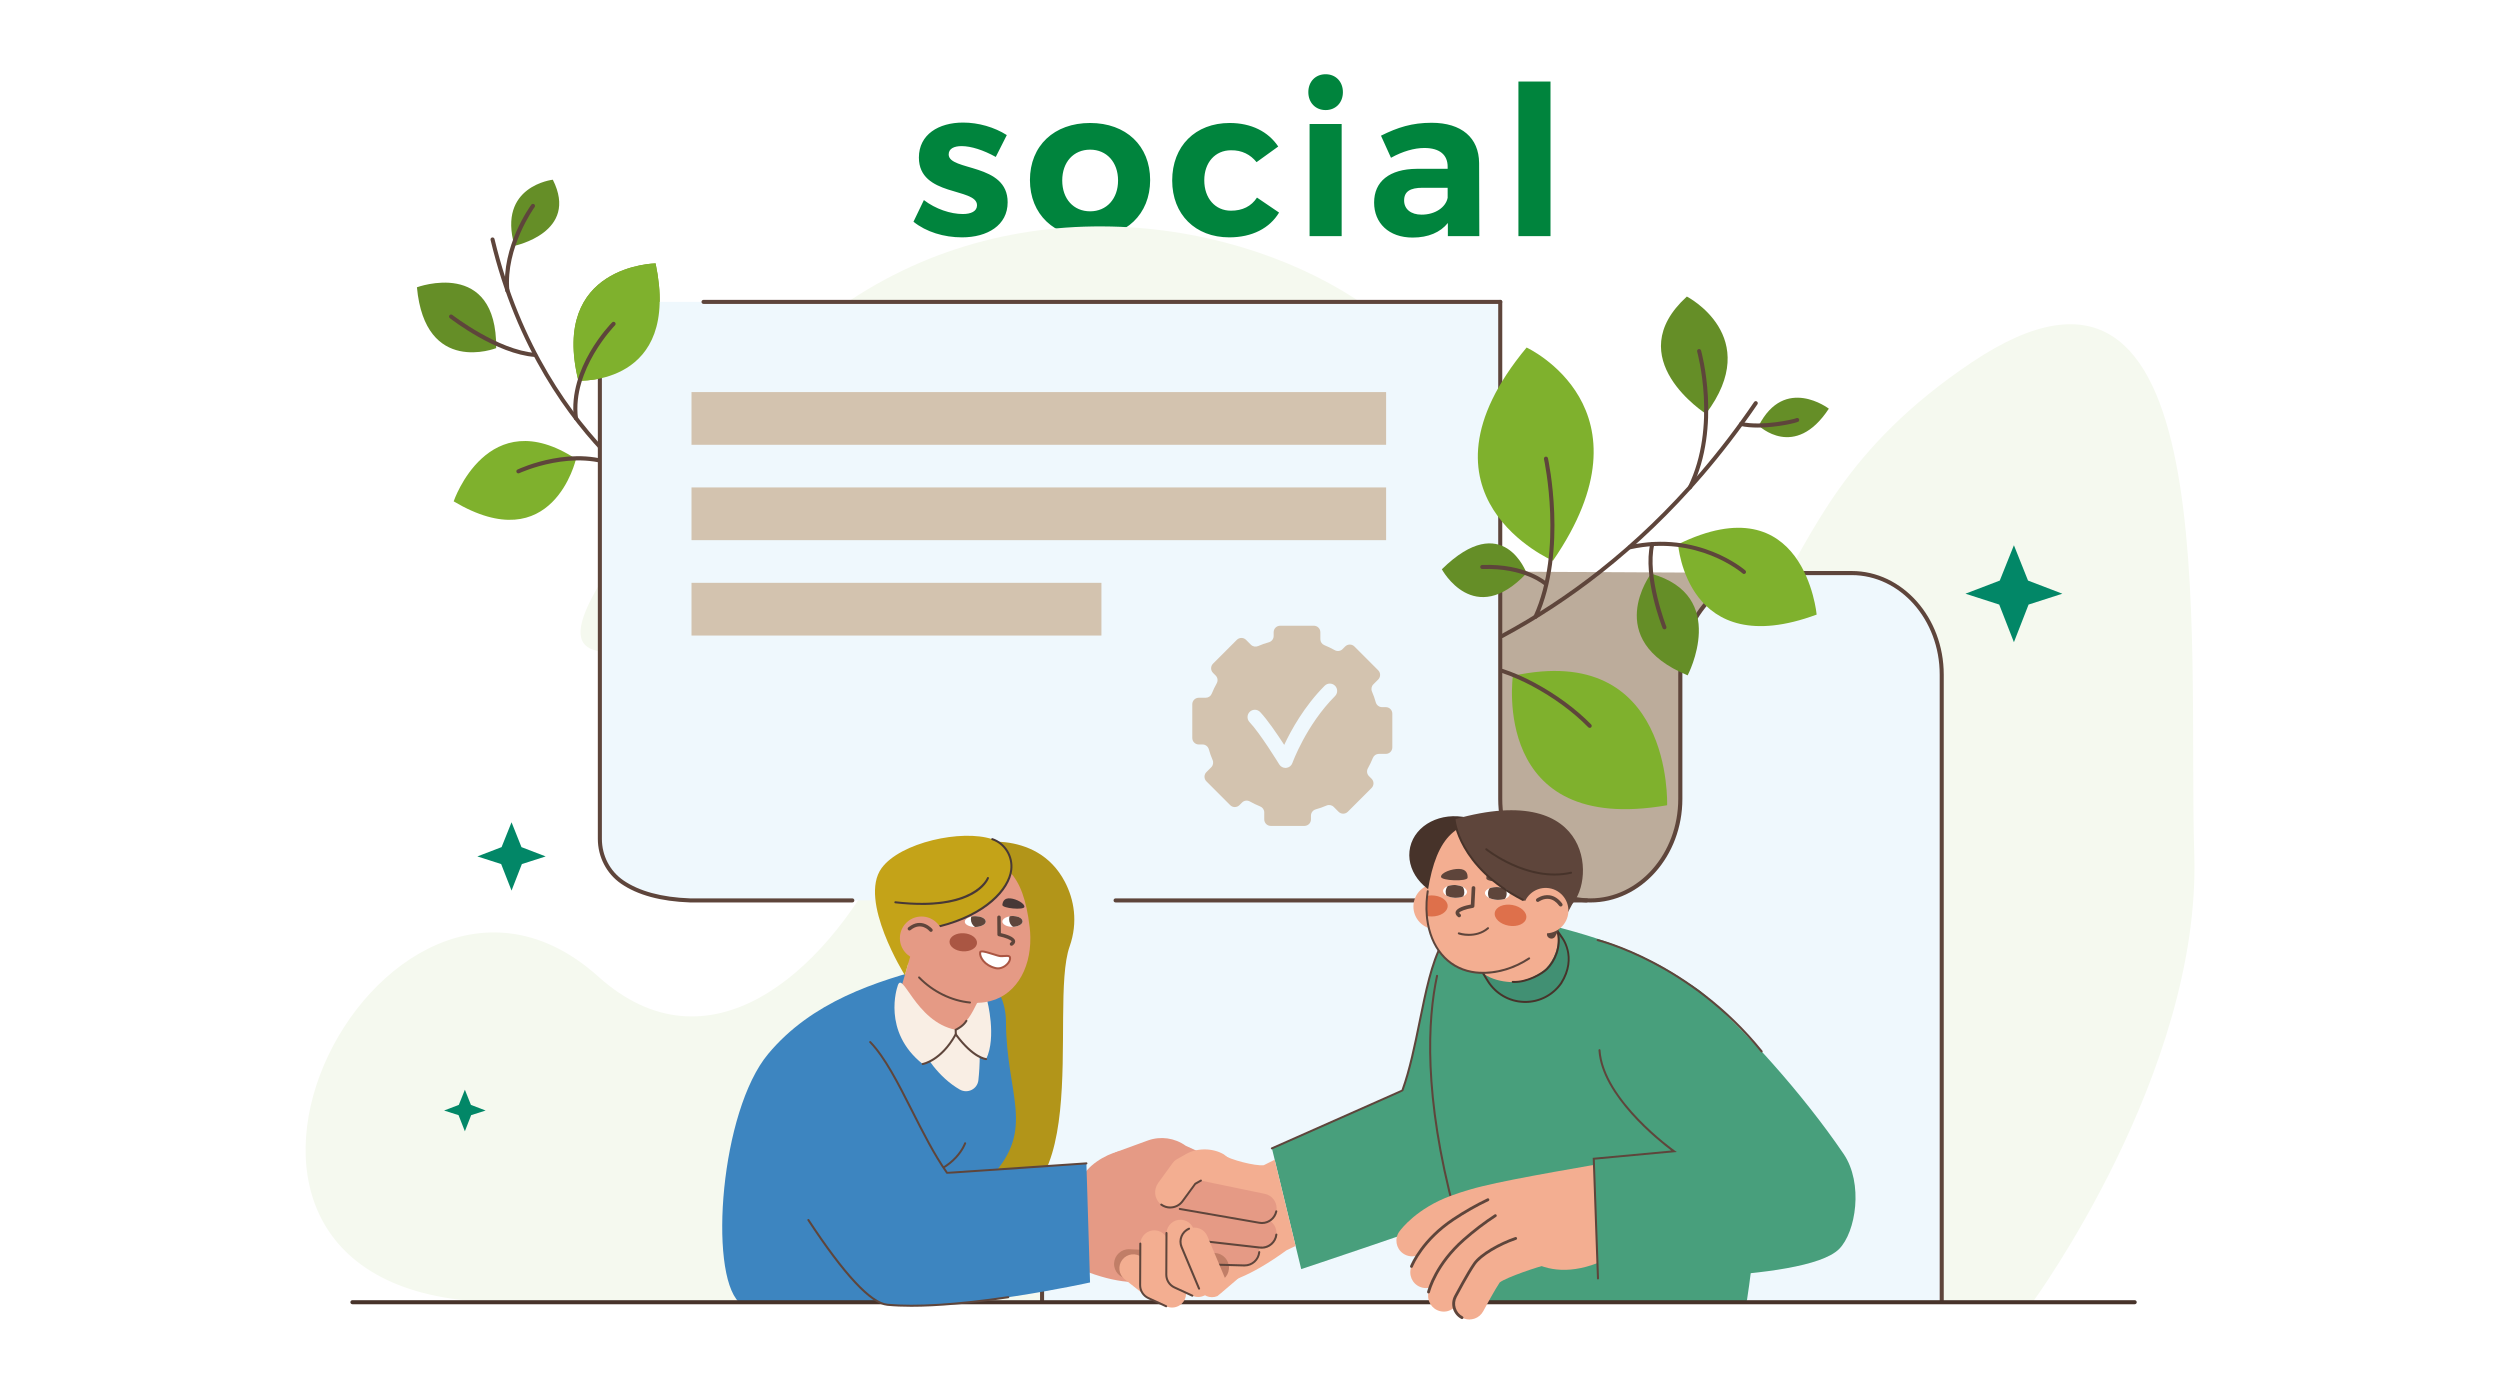 <svg width="360" height="200" viewBox="0 0 360 200" fill="none" xmlns="http://www.w3.org/2000/svg">
<rect width="360" height="200" fill="white"/>
<g clip-path="url(#clip0_3_7)">
<path d="M138.68 17.65C140.9 17.65 143.18 18.31 144.98 19.45L143.39 22.6C141.62 21.61 139.82 21.04 138.47 21.04C137.39 21.04 136.61 21.4 136.61 22.24C136.61 24.67 145.13 23.44 145.1 29.14C145.1 32.44 142.19 34.18 138.53 34.18C135.92 34.18 133.37 33.4 131.54 31.93L133.04 28.81C134.72 30.1 136.88 30.82 138.65 30.82C139.82 30.82 140.69 30.43 140.69 29.56C140.69 26.98 132.32 28.36 132.32 22.69C132.32 19.36 135.17 17.65 138.68 17.65ZM156.981 17.71C162.141 17.71 165.621 20.98 165.621 25.93C165.621 30.85 162.141 34.18 156.981 34.18C151.791 34.18 148.311 30.85 148.311 25.93C148.311 20.98 151.791 17.71 156.981 17.71ZM156.981 21.55C154.581 21.55 152.961 23.35 152.961 25.99C152.961 28.63 154.581 30.43 156.981 30.43C159.351 30.43 161.001 28.63 161.001 25.99C161.001 23.35 159.351 21.55 156.981 21.55ZM177.075 17.71C180.165 17.71 182.625 18.94 184.065 21.1L180.945 23.35C180.075 22.27 178.845 21.61 177.255 21.64C175.005 21.64 173.415 23.38 173.415 25.96C173.415 28.57 175.005 30.34 177.255 30.34C178.905 30.34 180.195 29.71 181.005 28.45L184.185 30.61C182.835 32.86 180.315 34.18 177.015 34.18C172.125 34.18 168.795 30.88 168.795 25.99C168.795 21.04 172.125 17.71 177.075 17.71ZM190.889 10.69C192.359 10.69 193.379 11.77 193.379 13.27C193.379 14.77 192.359 15.85 190.889 15.85C189.419 15.85 188.399 14.77 188.399 13.27C188.399 11.77 189.419 10.69 190.889 10.69ZM193.199 34H188.579V17.86H193.199V34ZM208.492 34V32.11C207.412 33.46 205.672 34.21 203.422 34.21C199.972 34.21 197.872 32.11 197.872 29.17C197.872 26.14 200.062 24.34 204.022 24.31H208.462V24.01C208.462 22.3 207.322 21.31 205.102 21.31C203.662 21.31 201.982 21.79 200.302 22.72L198.862 19.54C201.262 18.34 203.332 17.68 206.152 17.68C210.472 17.68 212.962 19.84 212.992 23.47L213.022 34H208.492ZM204.712 30.91C206.662 30.91 208.192 29.86 208.462 28.48V27.04H204.832C203.062 27.04 202.192 27.58 202.192 28.87C202.192 30.1 203.152 30.91 204.712 30.91ZM223.273 34H218.653V11.74H223.273V34Z" fill="#00843D"/>
<path d="M292.701 187.513C292.701 187.513 316.948 154.416 315.973 123.07C315.004 91.718 320.624 27.59 283.924 52.185C247.223 76.779 265.909 101.537 218.758 103.997C171.607 106.462 190.938 127.757 167.119 164.733C143.299 201.709 154.167 110.57 198.518 83.07C242.87 55.571 154.714 1.668 108.315 55.81C61.917 109.946 89.369 91.751 121.132 87.617C152.894 83.477 117.591 168.862 86.159 140.632C54.727 112.401 16.846 187.264 72.232 187.518C127.619 187.773 292.706 187.518 292.706 187.518L292.701 187.513Z" fill="#F5F9EF"/>
<path d="M99.598 75.132C99.554 75.132 99.511 75.121 99.473 75.105C99.419 75.078 93.988 72.483 87.756 66.208C82.011 60.426 74.376 50.234 70.64 34.547C70.602 34.39 70.7 34.233 70.857 34.195C71.014 34.157 71.171 34.255 71.209 34.412C74.918 49.968 82.477 60.063 88.173 65.796C94.335 71.995 99.674 74.552 99.722 74.574C99.868 74.645 99.933 74.818 99.863 74.964C99.814 75.073 99.706 75.132 99.598 75.132Z" fill="#5E453B"/>
<path d="M83.278 54.813C83.278 54.813 98.103 55.604 94.405 37.928C94.405 37.928 79.217 38.14 83.278 54.813Z" fill="#7F9922"/>
<path d="M82.931 60.383C82.861 60.383 82.796 60.329 82.785 60.253C81.903 53.041 88.189 46.593 88.249 46.528C88.308 46.468 88.4 46.468 88.454 46.528C88.514 46.587 88.514 46.679 88.454 46.734C88.389 46.799 82.206 53.144 83.072 60.215C83.083 60.296 83.023 60.367 82.942 60.377C82.937 60.377 82.931 60.377 82.926 60.377L82.931 60.383Z" fill="#47332A"/>
<path d="M74.089 35.393C74.089 35.393 83.44 33.469 79.607 25.878C79.607 25.878 71.609 26.766 74.089 35.393Z" fill="#658E27"/>
<path d="M73.05 42.139C72.898 42.139 72.773 42.025 72.757 41.873C72.172 35.468 76.331 29.714 76.51 29.476C76.607 29.346 76.791 29.318 76.921 29.41C77.051 29.508 77.078 29.692 76.986 29.822C76.943 29.882 72.779 35.642 73.347 41.819C73.364 41.982 73.245 42.122 73.082 42.139C73.071 42.139 73.066 42.139 73.055 42.139H73.05Z" fill="#5E453B"/>
<path d="M71.452 50.131C71.452 50.131 61.224 54.157 60.038 41.369C60.038 41.369 71.561 37.094 71.452 50.131Z" fill="#658E27"/>
<path d="M77.067 51.404C77.067 51.404 77.051 51.404 77.046 51.404C71.501 50.998 65.047 46.024 64.776 45.812C64.646 45.715 64.624 45.531 64.722 45.401C64.819 45.271 65.004 45.249 65.133 45.346C65.198 45.395 71.723 50.424 77.089 50.819C77.251 50.83 77.371 50.971 77.36 51.133C77.349 51.291 77.219 51.404 77.067 51.404Z" fill="#5E453B"/>
<path d="M82.942 66.094C82.942 66.094 79.612 80.703 65.328 72.195C65.328 72.195 70.229 57.766 82.942 66.094Z" fill="#7FB12D"/>
<path d="M74.647 68.169C74.539 68.169 74.43 68.104 74.382 68.001C74.311 67.855 74.376 67.682 74.522 67.611C74.858 67.454 82.839 63.77 89.402 67.042C89.548 67.113 89.608 67.292 89.532 67.438C89.462 67.584 89.283 67.644 89.137 67.568C82.829 64.425 74.847 68.104 74.766 68.142C74.728 68.164 74.685 68.169 74.642 68.169H74.647Z" fill="#5E453B"/>
<path d="M229.003 129.659H156.663V82.312H216.04V115.04C216.04 123.113 221.844 129.659 229.003 129.659Z" fill="#47332A"/>
<path d="M150.057 187.274H279.614V96.324C279.614 90.792 275.498 82.523 265.676 82.523L150.057 82.594V187.28V187.274Z" fill="#EFF8FD"/>
<path d="M254.933 82.518C247.77 82.518 241.971 89.063 241.971 97.137V115.04C241.971 119.077 240.52 122.729 238.175 125.378C235.825 128.028 232.582 129.659 229.003 129.659C221.844 129.659 216.04 123.113 216.04 115.04V82.312L254.933 82.518Z" fill="#BCAC9B"/>
<path d="M150.057 187.567C149.895 187.567 149.765 187.437 149.765 187.274V82.588C149.765 82.426 149.895 82.296 150.057 82.296C150.219 82.296 150.349 82.426 150.349 82.588V187.274C150.349 187.437 150.219 187.567 150.057 187.567Z" fill="#5E453B"/>
<path d="M99.349 129.659H229.003C229.003 129.659 228.889 129.659 228.689 129.643C221.574 129.209 216.04 123.271 216.04 116.14V43.472H86.386V120.756C86.386 123.254 87.577 125.622 89.64 127.036C91.557 128.348 94.584 129.486 99.354 129.659H99.349Z" fill="#EFF8FD"/>
<path d="M228.461 129.952H160.643C160.48 129.952 160.35 129.822 160.35 129.659C160.35 129.496 160.48 129.366 160.643 129.366H228.461C228.624 129.366 228.754 129.496 228.754 129.659C228.754 129.822 228.624 129.952 228.461 129.952Z" fill="#5E453B"/>
<path d="M122.74 129.952H99.349C95.141 129.8 91.811 128.89 89.434 127.253C87.339 125.806 86.088 123.395 86.088 120.794V43.472C86.088 43.309 86.218 43.179 86.38 43.179C86.543 43.179 86.673 43.309 86.673 43.472V120.8C86.673 123.206 87.826 125.438 89.765 126.771C92.044 128.342 95.271 129.215 99.354 129.366H122.735C122.897 129.366 123.027 129.497 123.027 129.659C123.027 129.822 122.897 129.952 122.735 129.952H122.74Z" fill="#5E453B"/>
<path d="M216.04 43.764H101.309C101.146 43.764 101.016 43.634 101.016 43.472C101.016 43.309 101.146 43.179 101.309 43.179H216.04C216.202 43.179 216.332 43.309 216.332 43.472C216.332 43.634 216.202 43.764 216.04 43.764Z" fill="#5E453B"/>
<path d="M279.608 187.567C279.446 187.567 279.316 187.437 279.316 187.274V97.142C279.316 89.242 273.63 82.816 266.645 82.816H254.933C247.949 82.816 242.263 89.242 242.263 97.142V115.045C242.263 123.271 236.318 129.957 229.003 129.957C221.687 129.957 215.742 123.265 215.742 115.045V43.472C215.742 43.309 215.872 43.179 216.035 43.179C216.197 43.179 216.327 43.309 216.327 43.472V115.04C216.327 122.94 222.012 129.366 228.997 129.366C235.982 129.366 241.668 122.94 241.668 115.04V97.137C241.668 88.912 247.613 82.225 254.928 82.225H266.64C273.95 82.225 279.9 88.917 279.9 97.137V187.269C279.9 187.432 279.771 187.562 279.608 187.562V187.567Z" fill="#5E453B"/>
<path d="M216.289 91.892C216.186 91.892 216.083 91.838 216.029 91.735C215.953 91.594 216.007 91.415 216.148 91.339C221.049 88.711 225.786 85.596 230.243 82.084C235.424 77.999 240.303 73.301 244.759 68.121C247.505 64.924 250.142 61.483 252.589 57.89C252.681 57.755 252.865 57.722 252.995 57.815C253.13 57.907 253.163 58.091 253.071 58.221C250.613 61.83 247.965 65.292 245.203 68.5C240.725 73.707 235.814 78.432 230.605 82.539C226.127 86.072 221.352 89.204 216.424 91.849C216.381 91.87 216.332 91.881 216.284 91.881L216.289 91.892Z" fill="#5E453B"/>
<path d="M223.621 80.746C223.621 80.746 202.059 71.459 219.83 50.044C219.83 50.044 238.754 58.779 223.621 80.746Z" fill="#7FB12D"/>
<path d="M221.114 89.112C221.07 89.112 221.032 89.101 220.994 89.085C220.848 89.02 220.783 88.841 220.848 88.695C225.174 79.212 222.359 66.24 222.332 66.11C222.299 65.953 222.397 65.796 222.554 65.758C222.711 65.726 222.868 65.823 222.906 65.98C222.933 66.11 225.792 79.277 221.384 88.939C221.336 89.047 221.227 89.112 221.119 89.112H221.114Z" fill="#5E453B"/>
<path d="M245.653 59.581C245.653 59.581 233.134 51.605 242.908 42.702C242.908 42.702 254.04 48.43 245.653 59.581Z" fill="#658E27"/>
<path d="M243.352 70.489C243.308 70.489 243.265 70.478 243.222 70.456C243.075 70.386 243.016 70.207 243.086 70.061C247.358 61.337 244.418 50.738 244.391 50.635C244.348 50.478 244.44 50.315 244.591 50.272C244.748 50.229 244.911 50.321 244.954 50.472C244.987 50.581 247.986 61.396 243.611 70.321C243.563 70.424 243.454 70.483 243.346 70.483L243.352 70.489Z" fill="#5E453B"/>
<path d="M241.646 78.378C241.646 78.378 242.886 95.441 261.599 88.5C261.599 88.5 259.839 69.459 241.646 78.378Z" fill="#7FB12D"/>
<path d="M251.138 82.653C251.067 82.653 250.997 82.632 250.943 82.577C250.878 82.523 244.418 76.937 234.758 79.099C234.601 79.136 234.444 79.034 234.406 78.876C234.369 78.719 234.471 78.562 234.628 78.524C244.586 76.297 251.262 82.079 251.327 82.138C251.446 82.247 251.457 82.431 251.354 82.556C251.295 82.621 251.214 82.653 251.132 82.653H251.138Z" fill="#5E453B"/>
<path d="M217.854 97.321C217.854 97.321 214.6 120.393 240.065 115.956C240.065 115.956 240.942 92.276 217.854 97.321Z" fill="#7FB12D"/>
<path d="M228.916 104.81C228.84 104.81 228.764 104.783 228.705 104.723C226.534 102.507 223.75 100.464 220.659 98.806C219.175 98.015 217.686 97.365 216.219 96.882C216.067 96.834 215.98 96.665 216.035 96.514C216.083 96.362 216.251 96.275 216.403 96.33C217.897 96.823 219.424 97.484 220.935 98.296C224.081 99.982 226.913 102.062 229.122 104.317C229.236 104.43 229.236 104.62 229.122 104.734C229.062 104.788 228.992 104.82 228.916 104.82V104.81Z" fill="#5E453B"/>
<path d="M263.353 58.849C263.353 58.849 257.002 53.995 253.26 61.299C253.26 61.299 258.448 66.322 263.353 58.849Z" fill="#658E27"/>
<path d="M243.021 97.251C243.021 97.251 249.075 85.774 237.747 82.604C237.747 82.604 230.589 92.103 243.021 97.251Z" fill="#658E27"/>
<path d="M207.626 81.976C207.626 81.976 212.255 90.597 219.83 82.539C219.83 82.539 216.479 73.268 207.626 81.976Z" fill="#658E27"/>
<path d="M239.68 90.624C239.561 90.624 239.453 90.553 239.41 90.44C239.291 90.142 236.529 83.054 237.644 78.28C237.682 78.123 237.839 78.026 237.996 78.064C238.153 78.102 238.251 78.259 238.213 78.416C237.141 83.016 239.924 90.158 239.951 90.228C240.011 90.38 239.935 90.548 239.789 90.608C239.751 90.624 239.718 90.629 239.68 90.629V90.624Z" fill="#5E453B"/>
<path d="M222.619 84.387C222.548 84.387 222.478 84.36 222.418 84.311C222.386 84.279 219.522 81.732 213.457 81.938C213.295 81.943 213.159 81.819 213.154 81.656C213.149 81.494 213.273 81.358 213.436 81.353C219.765 81.136 222.695 83.769 222.814 83.883C222.933 83.992 222.938 84.181 222.83 84.3C222.77 84.365 222.695 84.392 222.613 84.392L222.619 84.387Z" fill="#5E453B"/>
<path d="M253.12 61.57C252.269 61.57 251.425 61.505 250.661 61.342C250.504 61.309 250.401 61.152 250.434 60.995C250.466 60.838 250.623 60.735 250.78 60.768C253.796 61.407 258.199 60.41 258.648 60.226C258.767 60.155 258.924 60.177 259.016 60.285C259.124 60.41 259.108 60.594 258.989 60.703C258.805 60.865 255.941 61.57 253.12 61.57Z" fill="#5E453B"/>
<path d="M158.607 83.927H99.576V91.518H158.607V83.927Z" fill="#D3C3AF"/>
<path d="M199.601 56.46H99.576V64.051H199.601V56.46Z" fill="#D3C3AF"/>
<path d="M199.601 70.191H99.576V77.782H199.601V70.191Z" fill="#D3C3AF"/>
<path d="M199.558 101.829H199.016C198.594 101.829 198.226 101.542 198.112 101.136C197.966 100.605 197.782 100.085 197.565 99.586C197.414 99.234 197.489 98.822 197.76 98.551L198.464 97.847C198.827 97.484 198.827 96.888 198.464 96.525L195.031 93.089C194.668 92.726 194.073 92.726 193.71 93.089L193.325 93.474C193.028 93.772 192.567 93.832 192.199 93.62C191.723 93.355 191.23 93.116 190.721 92.91C190.364 92.77 190.131 92.428 190.131 92.043V91.041C190.131 90.526 189.714 90.104 189.194 90.104H184.343C183.828 90.104 183.406 90.521 183.406 91.041V91.583C183.406 92.006 183.119 92.374 182.713 92.488C182.182 92.634 181.662 92.818 181.164 93.035C180.812 93.187 180.401 93.111 180.13 92.84L179.426 92.136C179.063 91.773 178.468 91.773 178.105 92.136L174.672 95.571C174.309 95.934 174.309 96.53 174.672 96.893L175.056 97.278C175.354 97.576 175.414 98.036 175.203 98.405C174.937 98.882 174.699 99.375 174.493 99.884C174.353 100.242 174.011 100.475 173.627 100.475H172.625C172.111 100.475 171.689 100.892 171.689 101.412V106.267C171.689 106.782 172.105 107.205 172.625 107.205H173.167C173.589 107.205 173.957 107.492 174.071 107.898C174.217 108.429 174.401 108.949 174.618 109.448C174.769 109.8 174.694 110.212 174.423 110.483L173.719 111.187C173.356 111.55 173.356 112.146 173.719 112.509L177.152 115.945C177.515 116.308 178.11 116.308 178.473 115.945L178.858 115.56C179.155 115.262 179.616 115.202 179.984 115.414C180.46 115.679 180.953 115.918 181.462 116.124C181.819 116.264 182.052 116.606 182.052 116.99V117.993C182.052 118.508 182.469 118.93 182.989 118.93H187.84C188.355 118.93 188.777 118.513 188.777 117.993V117.451C188.777 117.028 189.064 116.66 189.47 116.546C190.001 116.4 190.521 116.216 191.019 115.999C191.371 115.847 191.782 115.923 192.053 116.194L192.757 116.898C193.12 117.261 193.715 117.261 194.078 116.898L197.511 113.463C197.874 113.1 197.874 112.504 197.511 112.141L197.127 111.756C196.829 111.458 196.769 110.998 196.98 110.629C197.246 110.152 197.484 109.659 197.69 109.15C197.83 108.792 198.172 108.559 198.556 108.559H199.558C200.072 108.559 200.494 108.142 200.494 107.622V102.767C200.494 102.252 200.078 101.829 199.558 101.829ZM192.243 100.236C188.079 104.414 186.124 109.827 186.102 109.881C185.967 110.261 185.626 110.532 185.22 110.575C185.182 110.575 185.149 110.58 185.111 110.58C184.749 110.58 184.408 110.391 184.213 110.076C184.186 110.033 181.462 105.584 179.935 103.986C179.534 103.563 179.551 102.902 179.968 102.496C180.384 102.095 181.05 102.111 181.457 102.528C182.496 103.618 183.942 105.747 184.927 107.264C185.907 105.167 187.803 101.705 190.754 98.746C191.165 98.334 191.831 98.334 192.243 98.746C192.654 99.158 192.654 99.825 192.243 100.236Z" fill="#D3C3AF"/>
<path d="M287.968 83.601L290.004 78.513L292.035 83.601L296.978 85.493L292.116 87.058L290.004 92.477L287.887 87.058L283.025 85.493L287.968 83.601Z" fill="#028767"/>
<path d="M67.814 159.103L66.942 156.92L66.07 159.103L63.948 159.916L66.032 160.583L66.942 162.907L67.846 160.583L69.931 159.916L67.814 159.103Z" fill="#028767"/>
<path d="M75.091 121.986L73.662 118.405L72.227 121.986L68.74 123.325L72.167 124.425L73.662 128.245L75.15 124.425L78.578 123.325L75.091 121.986Z" fill="#028767"/>
<path d="M183.151 165.367C183.151 165.367 201.946 157.044 201.94 157.039C204.355 150.401 204.972 140.789 207.642 135.928C209.732 132.124 215.439 131.279 219.375 133.111C219.375 133.111 228.959 135.289 226.517 145.638C225.835 148.526 224.568 153.425 222.998 158.296C220.767 165.21 217.919 172.075 215.249 173.078C205.53 176.735 187.375 182.75 187.375 182.75L183.157 165.362L183.151 165.367Z" fill="#489F7C"/>
<path d="M183.151 165.514C183.097 165.514 183.043 165.481 183.016 165.427C182.983 165.351 183.016 165.264 183.092 165.232C183.27 165.151 200.722 157.424 201.821 156.931C202.877 154.01 203.592 150.493 204.285 147.096C205.173 142.718 206.017 138.583 207.512 135.858C207.55 135.787 207.642 135.76 207.712 135.798C207.783 135.836 207.81 135.928 207.772 135.999C206.299 138.681 205.46 142.799 204.577 147.15C203.879 150.58 203.159 154.129 202.081 157.082C202.027 157.158 201.659 157.321 199.07 158.469L183.222 165.492C183.222 165.492 183.184 165.503 183.162 165.503L183.151 165.514Z" fill="#5E453B"/>
<path d="M207.16 140.171C208.449 134.492 214.28 131.003 220.014 132.428C228.867 134.622 238.348 136.882 247.445 144.977C255.675 152.303 253.19 176.676 251.555 187.28C251.441 188.022 210.614 187.594 210.614 187.594C210.614 187.594 209.347 174.606 209.218 174.134C204.913 158.404 205.552 147.258 207.16 140.166V140.171Z" fill="#489F7C"/>
<path d="M209.456 174.687C209.391 174.687 209.331 174.644 209.315 174.579C204.794 157.722 205.449 146.738 206.792 140.491C206.808 140.409 206.889 140.361 206.965 140.377C207.046 140.393 207.095 140.474 207.079 140.55C205.741 146.765 205.092 157.7 209.602 174.498C209.624 174.573 209.575 174.655 209.499 174.676C209.488 174.676 209.472 174.676 209.461 174.676L209.456 174.687Z" fill="#5E453B"/>
<path d="M222.917 140.962C221.622 142.219 219.998 142.815 218.39 142.815C217.09 142.815 215.802 142.431 214.713 141.699C214.611 141.564 214.513 141.417 214.421 141.266L213.528 139.813L221.33 129.903L224.124 133.945L224.216 134.146C225.256 136.465 224.736 139.179 222.917 140.957V140.962Z" fill="#F3AE91"/>
<path d="M224.806 141.585C223.545 143.384 221.574 144.522 219.641 144.267C215.114 143.682 214.979 141.981 213.733 140.279C214.838 141.022 216.154 141.331 217.469 141.417C219.505 141.547 221.812 140.252 222.592 139.477C223.767 138.307 224.709 136.145 224.216 134.032L224.124 133.826L224.833 134.85C226.236 136.877 226.225 139.564 224.806 141.58V141.585Z" fill="#419073"/>
<path d="M219.635 144.419C219.57 144.419 219.505 144.419 219.44 144.419C217.264 144.354 215.277 143.205 214.129 141.352L213.446 140.247C213.403 140.176 213.425 140.09 213.495 140.046C213.565 140.003 213.652 140.025 213.695 140.095L214.378 141.201C215.471 142.972 217.367 144.067 219.446 144.132C221.53 144.202 223.485 143.216 224.682 141.509C227.032 137.787 224.812 135.072 224.714 134.958L223.388 133.046C223.339 132.981 223.361 132.889 223.426 132.84C223.491 132.791 223.583 132.807 223.631 132.878L224.947 134.78C224.947 134.78 227.395 137.76 224.925 141.672C223.702 143.406 221.736 144.425 219.63 144.425L219.635 144.419Z" fill="#47332A"/>
<path d="M218.114 141.553C218.016 141.553 217.924 141.553 217.827 141.542C217.746 141.542 217.686 141.466 217.691 141.385C217.691 141.303 217.762 141.238 217.848 141.249C219.814 141.374 221.985 140.101 222.662 139.423C223.756 138.329 224.655 136.329 224.184 134.324C224.167 134.243 224.216 134.167 224.292 134.146C224.373 134.129 224.449 134.178 224.471 134.254C224.963 136.373 224.021 138.48 222.868 139.629C222.191 140.306 220.085 141.547 218.114 141.547V141.553Z" fill="#47332A"/>
<path d="M210.068 130.624C210.024 132.428 208.524 133.858 206.721 133.815C204.918 133.772 203.489 132.271 203.532 130.466C203.575 128.662 205.075 127.232 206.878 127.275C208.681 127.318 210.111 128.819 210.068 130.624Z" fill="#F3AE91"/>
<path d="M216.867 125.16C217.609 121.947 215.12 118.628 211.309 117.748C207.497 116.867 203.807 118.758 203.066 121.972C202.324 125.185 204.813 128.504 208.624 129.384C212.435 130.265 216.126 128.374 216.867 125.16Z" fill="#47332A"/>
<path d="M213.062 140.079C212.65 140.057 212.261 140.008 211.882 139.933C208.205 139.234 205.99 136.156 205.508 132.287C205.492 132.162 205.476 132.032 205.471 131.902C205.406 131.247 205.395 130.575 205.433 129.881C205.433 129.767 205.449 129.648 205.46 129.534C205.476 129.356 205.492 129.182 205.508 129.003C205.53 128.781 205.557 128.559 205.595 128.337C206.9 120.133 209.921 117.96 215.591 118.248C221.26 118.524 225.613 123.661 225.31 129.713C225.007 135.76 218.731 140.372 213.062 140.079Z" fill="#F3AE91"/>
<path d="M206.158 131.973C205.92 131.973 205.687 131.946 205.471 131.902C205.406 131.247 205.395 130.575 205.433 129.881C205.433 129.767 205.449 129.648 205.46 129.534C205.476 129.356 205.492 129.182 205.508 129.003C205.714 128.96 205.942 128.938 206.169 128.938C207.441 128.944 208.465 129.627 208.465 130.461C208.465 131.301 207.431 131.973 206.158 131.973Z" fill="#DE704B"/>
<path d="M213.576 140.241C213.403 140.241 213.23 140.241 213.057 140.231C212.656 140.209 212.25 140.16 211.854 140.084C208.313 139.412 205.887 136.503 205.362 132.309C205.346 132.179 205.33 132.049 205.324 131.919C205.259 131.268 205.249 130.586 205.286 129.881C205.286 129.767 205.303 129.648 205.314 129.529C205.33 129.356 205.346 129.177 205.362 128.993C205.389 128.743 205.416 128.521 205.449 128.315C205.46 128.234 205.536 128.18 205.617 128.196C205.698 128.207 205.752 128.283 205.736 128.364C205.703 128.564 205.676 128.781 205.649 129.02C205.633 129.198 205.611 129.372 205.601 129.545C205.59 129.664 205.579 129.778 205.573 129.887C205.536 130.575 205.546 131.247 205.611 131.886C205.622 132.016 205.633 132.141 205.649 132.271C206.153 136.329 208.492 139.141 211.903 139.792C212.288 139.868 212.677 139.916 213.067 139.933C215.428 140.052 217.93 139.326 220.112 137.884C220.177 137.841 220.269 137.857 220.318 137.928C220.361 137.993 220.345 138.085 220.274 138.134C218.2 139.505 215.84 140.241 213.571 140.241H213.576Z" fill="#5E453B"/>
<path d="M223.236 131.442L222.77 134.422C222.657 135.137 223.631 135.462 223.967 134.817L226.972 129.117L222.63 128.375L223.231 131.442H223.236Z" fill="#5E453B"/>
<path d="M211.335 126.386C211.313 126.977 207.479 126.841 207.501 126.251C207.523 125.66 209.044 125.086 210.106 125.124C211.161 125.162 211.356 125.796 211.335 126.386Z" fill="#5E453B"/>
<path d="M214.026 126.484C214.004 127.069 217.832 127.221 217.859 126.635C217.881 126.05 216.403 125.362 215.347 125.319C214.291 125.275 214.053 125.899 214.026 126.484Z" fill="#5E453B"/>
<path d="M209.45 117.993C209.45 117.993 209.997 125.931 221.861 130.759C221.861 130.759 225.191 131.117 226.025 130.488C229.68 127.719 230.026 112.103 209.45 117.987V117.993Z" fill="#5E453B"/>
<path d="M217.399 128.754C217.383 129.003 217.182 129.215 216.863 129.366C216.82 129.394 216.771 129.415 216.722 129.426C216.679 129.442 216.641 129.453 216.598 129.464C216.554 129.475 216.516 129.491 216.473 129.502C216.267 129.551 216.04 129.578 215.791 129.578C215.721 129.589 215.65 129.578 215.574 129.578C215.336 129.567 215.119 129.529 214.914 129.469C214.8 129.448 214.692 129.41 214.589 129.366C214.535 129.345 214.486 129.323 214.437 129.296C214.058 129.112 213.82 128.846 213.836 128.57C213.852 128.288 214.112 128.05 214.502 127.903C214.681 127.833 214.887 127.784 215.103 127.757H215.114C215.212 127.741 215.314 127.735 215.423 127.735C215.423 127.735 215.426 127.735 215.434 127.735C215.509 127.73 215.585 127.735 215.661 127.735C215.731 127.735 215.807 127.741 215.883 127.752C216.04 127.773 216.186 127.8 216.327 127.838C216.408 127.855 216.479 127.882 216.554 127.909C216.641 127.941 216.717 127.968 216.793 128.006C217.177 128.185 217.415 128.451 217.394 128.738L217.399 128.754Z" fill="white"/>
<path d="M216.96 128.716C216.95 128.982 216.863 129.226 216.722 129.426C216.679 129.442 216.641 129.453 216.598 129.464C216.554 129.475 216.516 129.491 216.473 129.502C216.267 129.551 216.04 129.578 215.791 129.578C215.721 129.589 215.65 129.578 215.574 129.578C215.336 129.567 215.119 129.529 214.914 129.469C214.8 129.448 214.692 129.41 214.589 129.366C214.535 129.345 214.486 129.323 214.437 129.296C214.324 129.096 214.264 128.857 214.275 128.608C214.286 128.348 214.367 128.109 214.502 127.909C214.681 127.838 214.887 127.79 215.103 127.763H215.114C215.212 127.746 215.314 127.741 215.423 127.741C215.423 127.741 215.426 127.741 215.434 127.741C215.509 127.735 215.585 127.741 215.661 127.741C215.731 127.741 215.807 127.746 215.883 127.757C216.04 127.779 216.186 127.806 216.327 127.844C216.408 127.86 216.479 127.887 216.554 127.914C216.641 127.947 216.717 127.974 216.793 128.012C216.906 128.212 216.966 128.451 216.955 128.7L216.96 128.716Z" fill="#5E453B"/>
<path d="M211.248 128.451C211.237 128.678 211.064 128.879 210.804 129.025C210.772 129.047 210.739 129.063 210.707 129.074C210.604 129.117 210.495 129.161 210.376 129.193C210.338 129.193 210.306 129.209 210.263 129.215C210.089 129.247 209.894 129.269 209.694 129.274C209.624 129.285 209.548 129.274 209.477 129.274C209.228 129.258 208.996 129.22 208.779 129.161C208.676 129.128 208.579 129.096 208.487 129.058C208.411 129.025 208.34 128.987 208.281 128.949C207.972 128.765 207.793 128.527 207.804 128.277C207.821 127.99 208.08 127.746 208.476 127.595C208.66 127.524 208.876 127.475 209.109 127.454C209.185 127.437 209.266 127.443 209.347 127.437H209.358C209.429 127.432 209.499 127.437 209.564 127.437C209.634 127.443 209.705 127.448 209.775 127.459C209.921 127.475 210.068 127.508 210.198 127.54C210.273 127.562 210.349 127.589 210.42 127.611C210.501 127.643 210.577 127.67 210.647 127.708C211.026 127.893 211.259 128.164 211.243 128.451H211.248Z" fill="white"/>
<path d="M219.3 129.735C219.3 129.735 219.256 129.735 219.235 129.719C209.884 124.896 209.31 118.074 209.31 118.004C209.304 117.922 209.364 117.852 209.445 117.847C209.521 117.847 209.597 117.901 209.602 117.982C209.602 118.047 210.176 124.712 219.37 129.453C219.44 129.491 219.473 129.578 219.435 129.654C219.408 129.702 219.359 129.735 219.305 129.735H219.3Z" fill="#47332A"/>
<path d="M219.316 130.97C219.224 132.775 220.615 134.308 222.418 134.4C224.222 134.492 225.754 133.1 225.846 131.295C225.938 129.491 224.546 127.958 222.743 127.865C220.94 127.773 219.408 129.166 219.316 130.97Z" fill="#F3AE91"/>
<path d="M210.073 132.092C210.17 132.108 210.268 132.07 210.333 131.989C210.42 131.87 210.392 131.707 210.279 131.621C210.138 131.518 210.116 131.453 210.122 131.447C210.176 131.23 211.113 130.894 212.087 130.737C212.212 130.716 212.309 130.613 212.315 130.488L212.445 127.882C212.45 127.735 212.342 127.611 212.196 127.605C212.049 127.6 211.925 127.708 211.919 127.855L211.8 130.25C211.058 130.385 209.764 130.699 209.613 131.323C209.569 131.501 209.597 131.772 209.97 132.049C210.003 132.076 210.041 132.092 210.084 132.097L210.073 132.092Z" fill="#5E453B"/>
<path d="M215.249 131.415C215.109 132.238 216.007 133.084 217.258 133.3C218.509 133.517 219.641 133.024 219.782 132.2C219.922 131.377 219.023 130.531 217.773 130.315C216.522 130.098 215.39 130.591 215.249 131.415Z" fill="#DE704B"/>
<path d="M224.703 130.537C224.774 130.548 224.844 130.537 224.904 130.488C225.023 130.401 225.045 130.233 224.958 130.12C224.444 129.426 223.842 129.025 223.149 128.922C222.126 128.776 221.319 129.377 221.281 129.404C221.168 129.491 221.141 129.659 221.233 129.773C221.319 129.892 221.487 129.914 221.601 129.827C221.606 129.827 222.272 129.328 223.079 129.448C223.61 129.524 224.108 129.86 224.53 130.434C224.573 130.488 224.633 130.526 224.698 130.537H224.703Z" fill="#5E453B"/>
<path d="M210.869 128.489C210.864 128.705 210.804 128.9 210.707 129.079C210.604 129.123 210.495 129.166 210.376 129.198C210.338 129.198 210.306 129.215 210.263 129.22C210.089 129.253 209.894 129.274 209.694 129.28C209.624 129.291 209.548 129.28 209.477 129.28C209.228 129.263 208.996 129.226 208.779 129.166C208.676 129.133 208.579 129.101 208.487 129.063C208.411 129.03 208.34 128.993 208.281 128.955C208.205 128.781 208.172 128.592 208.178 128.391C208.189 128.088 208.297 127.817 208.47 127.6C208.654 127.53 208.871 127.481 209.104 127.459C209.18 127.443 209.261 127.448 209.342 127.443H209.353C209.423 127.437 209.494 127.443 209.559 127.443C209.629 127.448 209.699 127.454 209.77 127.465C209.916 127.481 210.062 127.513 210.192 127.546C210.268 127.567 210.344 127.595 210.414 127.616C210.495 127.649 210.571 127.676 210.642 127.714C210.788 127.936 210.864 128.201 210.853 128.494L210.869 128.489Z" fill="#5E453B"/>
<path d="M211.508 134.769C210.723 134.769 210.122 134.601 210.003 134.536C209.932 134.498 209.905 134.411 209.943 134.335C209.981 134.265 210.068 134.238 210.138 134.27C210.176 134.286 212.472 135.029 214.177 133.55C214.237 133.495 214.329 133.501 214.383 133.566C214.437 133.625 214.432 133.718 214.367 133.772C213.457 134.557 212.369 134.763 211.508 134.763V134.769Z" fill="#5E453B"/>
<path d="M223.848 126.083C218.536 126.083 213.982 122.452 213.934 122.409C213.869 122.36 213.863 122.263 213.912 122.203C213.961 122.138 214.058 122.133 214.118 122.181C214.177 122.23 220.068 126.928 226.203 125.53C226.285 125.508 226.36 125.563 226.377 125.638C226.393 125.72 226.344 125.796 226.268 125.812C225.456 125.996 224.644 126.077 223.848 126.077V126.083Z" fill="#47332A"/>
<path d="M139.374 121.564C139.374 121.564 149.164 119.017 153.338 126.977C154.659 129.502 155.266 132.769 154.026 136.291C150.88 145.21 158.471 178.166 139.065 173.387L132.957 146.484L139.379 121.564H139.374Z" fill="#B29519"/>
<path d="M144.859 147.134C144.837 141.314 139.894 137.738 134.463 139.136C126.086 141.298 116.881 144.246 110.611 151.772C103.751 160.003 102.023 183.129 106.399 187.513C106.399 187.513 124.267 187.73 131.046 187.567C132.503 187.529 133.808 186.668 134.409 185.34C136.358 181.027 140.755 171.572 142.747 169.426C149.196 162.49 144.902 157.711 144.859 147.128V147.134Z" fill="#3D85C0"/>
<path d="M130.223 144.863C130.223 144.863 132.194 153.419 138.193 156.887C139.325 157.543 140.755 156.838 140.89 155.533C141.107 153.501 141.253 150.466 140.679 147.697L130.218 144.863H130.223Z" fill="#F9EEE4"/>
<path d="M131.116 137.624L129.405 143.46C128.864 145.302 129.606 147.28 131.225 148.31C135.129 150.797 140.294 148.456 141.009 143.883L141.307 141.97L131.122 137.63L131.116 137.624Z" fill="#E59A85"/>
<path d="M134.663 149.458C133.434 149.458 132.216 149.112 131.144 148.429C131.073 148.386 131.057 148.293 131.1 148.228C131.144 148.158 131.236 148.142 131.301 148.185C133.093 149.323 135.313 149.486 137.251 148.608C139.184 147.73 140.533 145.958 140.863 143.856C140.874 143.774 140.949 143.72 141.031 143.731C141.112 143.742 141.166 143.818 141.155 143.899C140.814 146.094 139.401 147.952 137.376 148.873C136.509 149.263 135.589 149.458 134.668 149.458H134.663Z" fill="#47332A"/>
<path d="M131.219 148.456C131.219 148.456 131.165 148.451 131.138 148.434C129.476 147.378 128.702 145.313 129.259 143.422C129.281 143.346 129.362 143.303 129.443 143.325C129.519 143.346 129.568 143.428 129.541 143.509C129.021 145.275 129.747 147.204 131.301 148.19C131.371 148.234 131.387 148.326 131.344 148.391C131.317 148.434 131.268 148.461 131.219 148.461V148.456Z" fill="#47332A"/>
<path d="M142.168 144.11C140.722 141.829 140.874 146.505 137.619 148.293C131.717 147.134 129.909 139.315 129.227 142.1C129.227 142.1 126.969 148.537 132.865 153.213C132.865 153.213 135.519 152.78 137.63 148.933C140.181 152.406 142.011 152.504 142.011 152.504C143.532 149.318 142.162 144.11 142.162 144.11H142.168Z" fill="#F9EEE4"/>
<path d="M132.865 153.365C132.795 153.365 132.735 153.316 132.719 153.241C132.708 153.159 132.763 153.083 132.838 153.073C132.865 153.073 135.454 152.596 137.5 148.868L137.609 148.667L137.744 148.852C140.208 152.206 141.995 152.357 142.011 152.363C142.092 152.363 142.152 152.439 142.146 152.52C142.146 152.601 142.07 152.666 141.995 152.655C141.919 152.655 140.132 152.52 137.641 149.209C135.54 152.888 132.99 153.349 132.882 153.365C132.876 153.365 132.865 153.365 132.86 153.365H132.865Z" fill="#5E453B"/>
<path d="M148.27 133.501C148.33 133.999 148.362 134.498 148.368 134.986C148.438 139.71 146.066 143.688 141.832 144.316C141.469 144.376 141.09 144.403 140.7 144.408C135.286 144.463 129.481 139.83 129.427 134.059C129.373 128.277 133.715 123.552 139.13 123.504C144.545 123.449 147.344 125.633 148.27 133.506V133.501Z" fill="#E59A85"/>
<path d="M139.682 144.511C139.682 144.511 139.672 144.511 139.666 144.511C136.953 144.251 134.246 142.918 132.243 140.854C132.189 140.794 132.189 140.702 132.243 140.648C132.302 140.594 132.394 140.594 132.448 140.648C134.403 142.664 137.046 143.964 139.688 144.219C139.769 144.224 139.829 144.3 139.818 144.381C139.812 144.457 139.747 144.517 139.672 144.517L139.682 144.511Z" fill="#5E453B"/>
<path d="M141.951 132.693C141.951 132.926 141.762 133.132 141.448 133.273C141.291 133.349 141.09 133.409 140.874 133.447C140.738 133.479 140.598 133.485 140.451 133.485H140.392C140.343 133.485 140.3 133.485 140.256 133.485C140.224 133.485 140.197 133.485 140.164 133.474C139.997 133.463 139.834 133.425 139.688 133.387C139.228 133.257 138.93 133.008 138.935 132.726C138.924 132.428 139.249 132.168 139.726 132.038C139.769 132.027 139.818 132.011 139.861 132C139.98 131.967 140.116 131.946 140.246 131.94C140.256 131.94 140.267 131.94 140.273 131.94C140.327 131.94 140.381 131.929 140.43 131.94C140.473 131.94 140.511 131.94 140.554 131.94C140.879 131.951 141.177 132.011 141.415 132.108C141.735 132.255 141.94 132.466 141.946 132.693H141.951Z" fill="white"/>
<path d="M145.612 125.286C145.287 127.876 142.211 131.653 135.302 133.387L131.468 136.394L130.293 140.42C130.293 140.42 123.558 129.654 126.953 125.005C129.644 121.315 138.513 119.375 142.883 120.843C144.734 121.466 145.855 123.352 145.612 125.292V125.286Z" fill="#C4A318"/>
<path d="M135.307 133.533C135.242 133.533 135.183 133.49 135.167 133.42C135.145 133.338 135.194 133.262 135.275 133.241C141.805 131.604 145.135 127.963 145.471 125.265C145.709 123.374 144.599 121.569 142.839 120.973C142.763 120.946 142.72 120.865 142.747 120.789C142.774 120.713 142.855 120.67 142.931 120.697C144.826 121.331 146.012 123.271 145.763 125.303C145.406 128.185 142.043 131.848 135.345 133.528C135.334 133.528 135.324 133.528 135.307 133.528V133.533Z" fill="#473837"/>
<path d="M144.339 130.304C144.29 130.802 147.463 131.09 147.512 130.591C147.561 130.093 146.364 129.442 145.492 129.366C144.621 129.291 144.388 129.805 144.339 130.309V130.304Z" fill="#473837"/>
<path d="M147.258 132.672C147.258 132.889 147.084 133.094 146.803 133.241C146.608 133.338 146.37 133.414 146.104 133.447C146.023 133.457 145.947 133.457 145.866 133.457C145.85 133.457 145.828 133.457 145.812 133.457C145.747 133.457 145.687 133.457 145.628 133.457C145.574 133.457 145.514 133.447 145.465 133.447C145.292 133.425 145.124 133.382 144.973 133.333C144.594 133.197 144.344 132.97 144.344 132.704C144.344 132.417 144.637 132.162 145.07 132.032C145.173 132 145.281 131.973 145.39 131.951C145.46 131.94 145.541 131.929 145.617 131.924C145.671 131.913 145.731 131.924 145.79 131.913C145.823 131.913 145.866 131.913 145.904 131.913C146.202 131.924 146.472 131.984 146.694 132.065C147.036 132.2 147.247 132.423 147.258 132.672Z" fill="white"/>
<path d="M135.816 135.067C135.833 136.79 134.452 138.199 132.73 138.215C131.008 138.231 129.6 136.849 129.584 135.126C129.568 133.403 130.949 131.994 132.67 131.978C134.392 131.962 135.8 133.344 135.816 135.067Z" fill="#E59A85"/>
<path d="M145.606 136.188C145.671 136.205 145.747 136.188 145.806 136.15C146.175 135.901 146.207 135.647 146.175 135.473C146.056 134.877 144.826 134.525 144.128 134.368L144.106 132.081C144.106 131.94 143.987 131.832 143.852 131.832C143.711 131.832 143.603 131.946 143.603 132.087L143.624 134.574C143.624 134.693 143.7 134.796 143.825 134.818C144.751 135.002 145.633 135.359 145.676 135.571C145.676 135.576 145.655 135.636 145.519 135.733C145.406 135.809 145.373 135.966 145.454 136.085C145.492 136.14 145.547 136.178 145.606 136.188Z" fill="#5E453B"/>
<path d="M140.688 135.812C140.733 135.092 139.883 134.454 138.79 134.386C137.698 134.319 136.777 134.848 136.732 135.567C136.688 136.287 137.537 136.925 138.63 136.993C139.722 137.06 140.644 136.531 140.688 135.812Z" fill="#AA5643"/>
<path d="M130.9 133.983C130.976 133.999 131.051 133.983 131.116 133.934C132.665 132.677 133.818 134.043 133.862 134.097C133.948 134.205 134.111 134.221 134.214 134.135C134.322 134.048 134.338 133.891 134.252 133.783C134.235 133.766 132.741 131.973 130.797 133.544C130.689 133.631 130.672 133.788 130.759 133.896C130.797 133.94 130.846 133.972 130.894 133.983H130.9Z" fill="#5E453B"/>
<path d="M132.763 130.309C131.62 130.309 130.342 130.239 128.918 130.076C128.837 130.065 128.777 129.995 128.788 129.914C128.799 129.832 128.869 129.773 128.951 129.784C140.267 131.079 142.108 126.435 142.124 126.386C142.152 126.31 142.238 126.272 142.314 126.3C142.39 126.327 142.428 126.413 142.401 126.489C142.336 126.668 140.917 130.315 132.757 130.315L132.763 130.309Z" fill="#473837"/>
<path d="M141.139 137.147C141.036 137.803 141.751 139.022 143.364 139.412C144.355 139.651 145.357 138.762 145.444 138.101C145.53 137.44 144.891 137.711 144.068 137.684C143.511 137.668 141.209 136.649 141.134 137.147H141.139Z" fill="white"/>
<path d="M143.706 139.597C143.581 139.597 143.456 139.58 143.332 139.553C141.648 139.152 140.879 137.863 140.993 137.126C141.004 137.039 141.052 136.974 141.123 136.925C141.399 136.757 142.059 136.947 143.04 137.256C143.462 137.391 143.895 137.527 144.074 137.532C144.28 137.538 144.474 137.527 144.648 137.516C145.021 137.494 145.314 137.473 145.482 137.651C145.579 137.754 145.612 137.906 145.59 138.117C145.541 138.497 145.232 138.93 144.799 139.228C144.453 139.467 144.068 139.597 143.7 139.597H143.706ZM141.285 137.175C141.204 137.727 141.837 138.898 143.402 139.266C143.938 139.396 144.409 139.147 144.637 138.99C144.994 138.741 145.265 138.378 145.303 138.079C145.314 138.004 145.314 137.901 145.276 137.852C145.2 137.776 144.946 137.792 144.675 137.809C144.496 137.819 144.29 137.836 144.068 137.825C143.852 137.819 143.435 137.684 142.958 137.532C142.466 137.375 141.448 137.05 141.285 137.169V137.175Z" fill="#AA5643"/>
<path d="M141.951 132.693C141.951 132.926 141.762 133.132 141.448 133.273C141.291 133.349 141.09 133.409 140.874 133.447C140.738 133.479 140.598 133.485 140.451 133.485H140.392C140.04 133.246 139.807 132.834 139.807 132.374C139.807 132.244 139.823 132.114 139.861 131.994C139.98 131.962 140.116 131.94 140.246 131.935C140.256 131.935 140.267 131.935 140.273 131.935C140.327 131.935 140.381 131.924 140.43 131.935C140.473 131.935 140.511 131.935 140.554 131.935C140.879 131.946 141.177 132.005 141.415 132.103C141.735 132.249 141.94 132.46 141.946 132.688L141.951 132.693Z" fill="#5E453B"/>
<path d="M147.258 132.672C147.258 132.889 147.084 133.094 146.803 133.241C146.608 133.338 146.37 133.414 146.104 133.447C146.023 133.457 145.947 133.457 145.866 133.457C145.53 133.219 145.314 132.823 145.314 132.374C145.314 132.222 145.341 132.076 145.384 131.94C145.454 131.929 145.536 131.919 145.611 131.913C145.666 131.902 145.725 131.913 145.785 131.902C145.817 131.902 145.861 131.902 145.898 131.902C146.196 131.913 146.467 131.973 146.689 132.054C147.03 132.19 147.241 132.412 147.252 132.661L147.258 132.672Z" fill="#5E453B"/>
<path d="M132.432 169.54C132.362 169.54 132.302 169.491 132.286 169.42C132.27 169.339 132.324 169.263 132.405 169.247C137.538 168.304 138.827 164.62 138.843 164.582C138.87 164.506 138.951 164.462 139.027 164.489C139.103 164.517 139.146 164.598 139.119 164.674C139.108 164.712 137.76 168.564 132.459 169.534C132.448 169.534 132.443 169.534 132.432 169.534V169.54Z" fill="#5E453B"/>
<path d="M137.636 149.079C137.554 149.079 137.49 149.014 137.49 148.938L137.468 148.196L137.56 148.158C137.56 148.158 138.572 147.703 139.038 146.923C139.081 146.852 139.168 146.83 139.238 146.874C139.309 146.917 139.33 147.004 139.287 147.074C138.854 147.8 138.036 148.25 137.766 148.386L137.782 148.933C137.782 149.014 137.722 149.079 137.641 149.085L137.636 149.079Z" fill="#5E453B"/>
<path d="M307.402 187.811H50.747C50.584 187.811 50.454 187.681 50.454 187.518C50.454 187.356 50.584 187.226 50.747 187.226H307.396C307.559 187.226 307.688 187.356 307.688 187.518C307.688 187.681 307.559 187.811 307.396 187.811H307.402Z" fill="#47332A"/>
<path d="M183.552 167.004L181.982 167.789C180.753 167.936 177.163 166.998 176.112 166.305L166.409 172.048C166.409 172.048 164.796 194.936 185.241 180.052L186.563 179.412L183.552 166.998V167.004Z" fill="#F3AE91"/>
<path d="M164.796 166.202L174.991 170.965C174.991 170.965 174.694 192.476 152.9 181.531L155.704 169.924C156.349 167.925 159.154 166.267 161.027 165.817C162.245 165.524 163.566 165.622 164.801 166.202H164.796Z" fill="#E59A85"/>
<path d="M165.305 164.224C163.122 165.01 160.54 165.963 160.54 165.963C160.54 165.963 167.254 170.174 171.152 170.266C172.972 170.309 174.986 167.323 173.508 166.261L170.741 164.988C169.165 163.856 167.135 163.568 165.305 164.224Z" fill="#E59A85"/>
<path d="M183.834 173.967C183.823 172.991 183.135 172.124 182.144 171.918L170.443 169.491C169.301 169.252 168.18 169.989 167.942 171.138C167.703 172.281 168.44 173.403 169.582 173.641L181.283 176.069C182.426 176.307 183.547 175.57 183.785 174.422C183.817 174.27 183.834 174.113 183.828 173.967H183.834Z" fill="#E59A85"/>
<path d="M183.812 177.559C183.817 176.486 183.016 175.565 181.928 175.44L167.828 173.864C166.664 173.734 165.619 174.573 165.489 175.733C165.359 176.898 166.198 177.944 167.357 178.074L181.457 179.651C182.621 179.781 183.666 178.941 183.796 177.781C183.806 177.705 183.807 177.635 183.807 177.559H183.812Z" fill="#E59A85"/>
<path d="M181.716 176.259C181.565 176.259 181.413 176.242 181.256 176.21L169.864 174.232C169.783 174.216 169.728 174.14 169.745 174.064C169.761 173.983 169.837 173.929 169.912 173.945L181.31 175.928C182.382 176.15 183.422 175.462 183.644 174.4C183.66 174.319 183.742 174.27 183.817 174.286C183.899 174.302 183.947 174.378 183.931 174.46C183.709 175.527 182.767 176.264 181.716 176.264V176.259Z" fill="#5E453B"/>
<path d="M181.327 180.301C181.327 180.257 181.332 180.214 181.332 180.171C181.364 179 180.449 178.025 179.28 177.992L166.756 177.619C165.586 177.586 164.612 178.496 164.579 179.672C164.547 180.843 165.462 181.818 166.631 181.85L179.155 182.224C180.282 182.257 181.224 181.406 181.327 180.301Z" fill="#E59A85"/>
<path d="M176.968 182.755C176.968 182.717 176.973 182.68 176.973 182.642C177.022 181.471 176.118 180.485 174.954 180.431L162.635 179.889C161.466 179.835 160.486 180.751 160.426 181.91C160.377 183.081 161.282 184.067 162.446 184.121L174.764 184.663C175.896 184.712 176.854 183.866 176.962 182.75L176.968 182.755Z" fill="#C17E67"/>
<path d="M181.695 179.813C181.614 179.813 181.527 179.813 181.44 179.797L168.873 178.366C168.792 178.356 168.732 178.285 168.743 178.204C168.754 178.123 168.819 178.063 168.905 178.074L181.473 179.504C182.545 179.623 183.53 178.843 183.649 177.765C183.66 177.684 183.731 177.624 183.812 177.635C183.893 177.646 183.953 177.716 183.942 177.797C183.812 178.952 182.832 179.813 181.695 179.813Z" fill="#5E453B"/>
<path d="M179.22 182.371C179.22 182.371 179.177 182.371 179.15 182.371L167.01 182.035C166.929 182.035 166.864 181.964 166.869 181.883C166.869 181.802 166.951 181.748 167.021 181.742L179.166 182.078C180.211 182.111 181.094 181.325 181.186 180.29C181.191 180.209 181.267 180.154 181.343 180.154C181.424 180.16 181.484 180.236 181.478 180.312C181.37 181.477 180.39 182.371 179.226 182.371H179.22Z" fill="#5E453B"/>
<path d="M167.265 184.5C167.227 184.863 167.086 185.215 166.842 185.524C166.155 186.397 164.888 186.543 164.016 185.849L161.953 184.213C161.081 183.525 160.935 182.257 161.628 181.384C162.316 180.512 163.583 180.366 164.455 181.059L166.517 182.696C167.081 183.146 167.341 183.834 167.265 184.5Z" fill="#F3AE91"/>
<path d="M169.615 188.104C169.1 188.342 168.488 188.358 167.936 188.104L165.353 186.911C164.639 186.581 164.184 185.866 164.184 185.08C164.2 179.304 164.211 179.136 164.211 179.071C164.27 177.96 165.218 177.109 166.328 177.169C167.427 177.228 168.272 178.155 168.229 179.255C168.229 179.515 168.212 181.823 168.207 183.801L169.62 184.451C170.627 184.917 171.071 186.115 170.606 187.123C170.394 187.578 170.037 187.914 169.62 188.109L169.615 188.104Z" fill="#F3AE91"/>
<path d="M167.931 188.25C167.931 188.25 167.887 188.25 167.871 188.239L165.288 187.047C164.525 186.695 164.032 185.92 164.032 185.08C164.048 179.315 164.059 179.13 164.059 179.065C164.059 178.984 164.124 178.93 164.211 178.924C164.292 178.924 164.352 179 164.352 179.076C164.352 179.136 164.341 179.32 164.325 185.08C164.325 185.806 164.747 186.473 165.407 186.781L167.99 187.973C168.066 188.006 168.099 188.093 168.061 188.169C168.034 188.223 167.985 188.255 167.925 188.255L167.931 188.25Z" fill="#5E453B"/>
<path d="M173.378 186.581C172.863 186.819 172.252 186.836 171.699 186.581L169.117 185.389C168.402 185.058 167.947 184.343 167.947 183.557C167.963 177.781 167.974 177.613 167.974 177.548C168.034 176.437 168.981 175.587 170.091 175.646C171.19 175.706 172.035 176.632 171.992 177.732C171.992 177.992 171.975 180.301 171.97 182.279L173.383 182.929C174.39 183.395 174.834 184.592 174.369 185.6C174.158 186.055 173.8 186.391 173.383 186.586L173.378 186.581Z" fill="#F3AE91"/>
<path d="M171.699 186.727C171.699 186.727 171.656 186.727 171.64 186.716L169.057 185.524C168.293 185.172 167.801 184.397 167.801 183.557C167.817 177.781 167.828 177.608 167.828 177.543C167.828 177.461 167.898 177.402 167.979 177.402C168.061 177.402 168.12 177.478 168.12 177.554C168.12 177.613 168.109 177.787 168.093 183.552C168.093 184.278 168.515 184.944 169.176 185.253L171.759 186.445C171.835 186.478 171.867 186.565 171.829 186.64C171.802 186.695 171.753 186.727 171.694 186.727H171.699Z" fill="#5E453B"/>
<path d="M178.592 183.845C178.5 183.904 175.403 186.597 175.3 186.64C174.277 187.069 173.096 186.586 172.669 185.562L170.151 179.564C169.723 178.54 170.205 177.359 171.228 176.93C172.252 176.502 173.432 176.985 173.86 178.009L176.378 184.007C176.762 184.928 179.415 183.33 178.592 183.845Z" fill="#F3AE91"/>
<path d="M172.663 185.714C172.604 185.714 172.549 185.681 172.528 185.622L170.01 179.623C169.55 178.529 170.069 177.261 171.163 176.795C171.239 176.762 171.326 176.795 171.358 176.871C171.391 176.947 171.358 177.033 171.282 177.066C170.335 177.467 169.885 178.561 170.286 179.51L172.804 185.508C172.836 185.584 172.804 185.671 172.728 185.698C172.712 185.703 172.69 185.709 172.674 185.709L172.663 185.714Z" fill="#5E453B"/>
<path d="M176.221 166.223C174.618 165.291 172.376 165.275 170.768 166.191L169.528 166.895C169.257 167.047 169.019 167.258 168.835 167.513L166.788 170.331C166.095 171.279 166.209 172.634 167.119 173.381C167.53 173.723 168.023 173.885 168.515 173.885C169.192 173.885 169.864 173.571 170.291 172.98L172.105 170.482L172.934 170.011C173.091 169.924 178.906 169.464 179.117 169.317C179.756 168.879 176.221 166.223 176.221 166.223Z" fill="#F3AE91"/>
<path d="M168.51 174.032C168.012 174.032 167.541 173.874 167.135 173.582C167.07 173.533 167.054 173.441 167.102 173.376C167.151 173.311 167.243 173.295 167.308 173.343C167.66 173.598 168.077 173.734 168.51 173.734C169.165 173.734 169.783 173.419 170.167 172.888L172.03 170.347L172.858 169.876C172.928 169.838 173.02 169.859 173.058 169.93C173.096 170 173.075 170.092 173.004 170.13L172.203 170.585L170.405 173.056C169.967 173.663 169.257 174.021 168.51 174.021V174.032Z" fill="#5E453B"/>
<path d="M83.278 54.813C83.278 54.813 98.103 55.604 94.405 37.928C94.405 37.928 79.217 38.14 83.278 54.813Z" fill="#7FB12D"/>
<path d="M82.931 60.529C82.785 60.529 82.661 60.421 82.639 60.269C81.746 52.987 87.886 46.685 88.146 46.425C88.259 46.311 88.444 46.311 88.563 46.425C88.676 46.539 88.676 46.723 88.563 46.842C88.503 46.907 82.368 53.203 83.224 60.204C83.246 60.367 83.132 60.513 82.969 60.529C82.959 60.529 82.948 60.529 82.931 60.529Z" fill="#5E453B"/>
<path d="M156.441 167.529C156.441 167.529 136.374 168.911 136.379 168.906C132.297 163.146 129.162 154.037 125.307 150.054C122.291 146.939 116.556 147.638 113.248 150.439C113.248 150.439 104.579 155.077 109.669 164.408C111.088 167.009 113.605 171.398 116.41 175.684C120.39 181.764 124.949 187.627 127.786 187.892C138.123 188.846 156.966 184.674 156.966 184.674L156.441 167.529Z" fill="#3D85C0"/>
<path d="M131.23 188.179C129.963 188.179 128.81 188.131 127.77 188.033C125.334 187.805 121.468 183.677 116.28 175.76C116.237 175.69 116.253 175.603 116.324 175.554C116.394 175.511 116.481 175.527 116.529 175.597C121.592 183.324 125.485 187.524 127.797 187.74C131.869 188.114 137.712 187.751 145.162 186.651C145.243 186.64 145.319 186.695 145.33 186.776C145.341 186.857 145.287 186.933 145.205 186.944C139.628 187.768 134.95 188.179 131.23 188.179Z" fill="#5E453B"/>
<path d="M136.477 169.025C136.277 169.025 136.266 169.003 136.25 168.965C134.446 166.424 132.811 163.189 131.23 160.068C129.227 156.102 127.332 152.357 125.204 150.157C125.15 150.098 125.15 150.006 125.204 149.951C125.263 149.897 125.355 149.897 125.409 149.951C127.57 152.184 129.476 155.95 131.49 159.932C133.049 163.021 134.663 166.213 136.45 168.748C137.809 168.662 156.235 167.394 156.43 167.378C156.511 167.372 156.582 167.432 156.587 167.513C156.592 167.594 156.533 167.665 156.452 167.67L139.525 168.83C137.554 168.965 136.786 169.019 136.477 169.019V169.025Z" fill="#5E453B"/>
<path d="M205.703 185.454C205.308 185.519 204.891 185.481 204.496 185.318C203.337 184.852 202.779 183.536 203.245 182.376C203.402 181.991 204.891 178.518 209.288 175.592C212.661 173.349 215.233 172.308 216.208 171.918C216.284 171.886 216.349 171.864 216.397 171.842C217.377 171.328 218.607 171.599 219.273 172.52C220.004 173.533 219.776 174.947 218.764 175.679C218.504 175.868 218.276 175.961 217.897 176.112C217.042 176.459 214.778 177.369 211.795 179.358C208.524 181.536 207.447 184.045 207.441 184.067C207.133 184.825 206.461 185.329 205.709 185.454H205.703ZM203.245 182.376C203.402 181.991 204.891 178.518 209.288 175.592C212.661 173.349 215.233 172.308 216.208 171.918L203.245 182.376Z" fill="#F3AE91"/>
<path d="M201.507 177.342C201.751 177.006 204.014 173.983 208.979 172.173C210.739 171.534 212.271 171.1 213.511 170.808C217.848 169.708 230.838 167.524 230.838 167.524L230.817 181.563C221.758 185.503 217.02 179.607 214.843 175.142C213.695 175.402 212.233 175.798 210.522 176.421C206.835 177.765 205.194 179.949 205.178 179.97C204.702 180.637 203.927 180.967 203.169 180.908C202.769 180.875 202.373 180.74 202.027 180.49C201.014 179.764 200.776 178.35 201.507 177.337V177.342Z" fill="#F3AE91"/>
<path d="M212.347 189.87C211.773 190.076 211.113 190.049 210.533 189.74C209.429 189.155 209.012 187.784 209.597 186.684C209.775 186.348 211.367 183.351 212.32 181.981C213.939 179.645 221.926 177.667 222.002 177.657C223.236 177.478 224.384 178.334 224.563 179.569C224.736 180.783 223.918 181.91 222.716 182.121C221.595 182.371 216.96 183.904 215.959 184.674C215.266 185.714 214.026 187.984 213.593 188.802C213.316 189.323 212.867 189.691 212.353 189.875L212.347 189.87ZM222.64 182.127C222.64 182.127 222.673 182.127 222.695 182.116C222.678 182.116 222.662 182.121 222.64 182.127Z" fill="#F3AE91"/>
<path d="M203.288 182.577C203.353 182.566 203.413 182.517 203.44 182.452C203.592 182.073 205.064 178.654 209.407 175.76C211.048 174.671 212.71 173.723 214.345 172.948C214.448 172.899 214.491 172.774 214.443 172.671C214.394 172.569 214.269 172.525 214.172 172.574C212.515 173.36 210.836 174.313 209.18 175.413C204.734 178.372 203.218 181.899 203.061 182.289C203.018 182.392 203.072 182.517 203.175 182.555C203.213 182.571 203.256 182.571 203.294 182.566L203.288 182.577Z" fill="#5E453B"/>
<path d="M208.562 188.775C208.178 188.895 207.761 188.911 207.349 188.802C206.142 188.494 205.411 187.264 205.714 186.055C205.817 185.654 206.83 182.013 210.793 178.523C213.831 175.847 216.246 174.47 217.155 173.95C217.226 173.907 217.285 173.874 217.334 173.847C218.233 173.208 219.495 173.311 220.274 174.134C221.135 175.039 221.097 176.47 220.193 177.331C219.96 177.554 219.749 177.673 219.392 177.879C218.59 178.334 216.473 179.542 213.777 181.916C210.831 184.511 210.1 187.144 210.089 187.166C209.889 187.963 209.288 188.548 208.557 188.77L208.562 188.775ZM205.714 186.055C205.817 185.654 206.83 182.013 210.793 178.523C213.831 175.847 216.246 174.47 217.155 173.95L205.714 186.055Z" fill="#F3AE91"/>
<path d="M205.752 186.256C205.828 186.24 205.893 186.185 205.909 186.104C206.012 185.709 207.008 182.127 210.923 178.675C212.401 177.375 213.917 176.215 215.439 175.224C215.536 175.164 215.564 175.034 215.499 174.942C215.439 174.844 215.309 174.817 215.217 174.882C213.679 175.879 212.141 177.055 210.652 178.366C206.64 181.899 205.611 185.595 205.508 186.001C205.481 186.109 205.546 186.223 205.655 186.25C205.687 186.256 205.714 186.261 205.747 186.25L205.752 186.256Z" fill="#5E453B"/>
<path d="M210.571 189.94C210.631 189.93 210.679 189.892 210.712 189.837C210.766 189.734 210.728 189.615 210.625 189.561C210.138 189.306 209.786 188.873 209.624 188.347C209.461 187.822 209.515 187.264 209.77 186.781C209.948 186.445 211.54 183.449 212.477 182.1C213.284 180.935 215.85 179.363 218.32 178.529C218.428 178.491 218.487 178.377 218.449 178.269C218.412 178.16 218.292 178.106 218.19 178.139C215.991 178.881 213.127 180.442 212.141 181.867C211.194 183.238 209.586 186.25 209.407 186.592C208.768 187.795 209.228 189.29 210.43 189.924C210.474 189.946 210.522 189.951 210.566 189.946L210.571 189.94Z" fill="#5E453B"/>
<path d="M230.107 184.099C230.107 184.099 259.866 184.836 264.831 179.856C267.252 177.429 268.362 170.396 265.476 166.158C259.46 157.31 251.176 148.283 245.447 143.222C241.191 139.467 235.008 139.001 231.981 141.851C225.532 147.92 229.344 154.812 233.849 159.634C237.282 163.308 241.11 165.784 241.11 165.784L229.495 166.863L230.107 184.099Z" fill="#489F7C"/>
<path d="M230.107 184.245C230.026 184.245 229.961 184.186 229.961 184.105L229.349 166.727L240.655 165.676C238.922 164.376 230.595 157.814 230.178 151.236C230.178 151.154 230.232 151.084 230.313 151.079C230.4 151.073 230.465 151.133 230.47 151.214C230.925 158.383 241.034 165.589 241.137 165.66L241.462 165.887L229.652 166.987L230.259 184.088C230.259 184.17 230.199 184.24 230.118 184.24L230.107 184.245Z" fill="#5E453B"/>
<path d="M253.677 151.555C253.634 151.555 253.591 151.539 253.564 151.501C243.281 138.768 230.156 135.549 230.026 135.517C229.945 135.5 229.896 135.419 229.918 135.338C229.934 135.262 230.015 135.208 230.096 135.229C230.226 135.262 243.449 138.502 253.796 151.312C253.845 151.377 253.84 151.469 253.775 151.517C253.748 151.539 253.715 151.55 253.683 151.55L253.677 151.555Z" fill="#5E453B"/>
</g>
<defs>
<clipPath id="clip0_3_7">
<rect width="272" height="187" fill="white" transform="translate(44 3)"/>
</clipPath>
</defs>
</svg>
